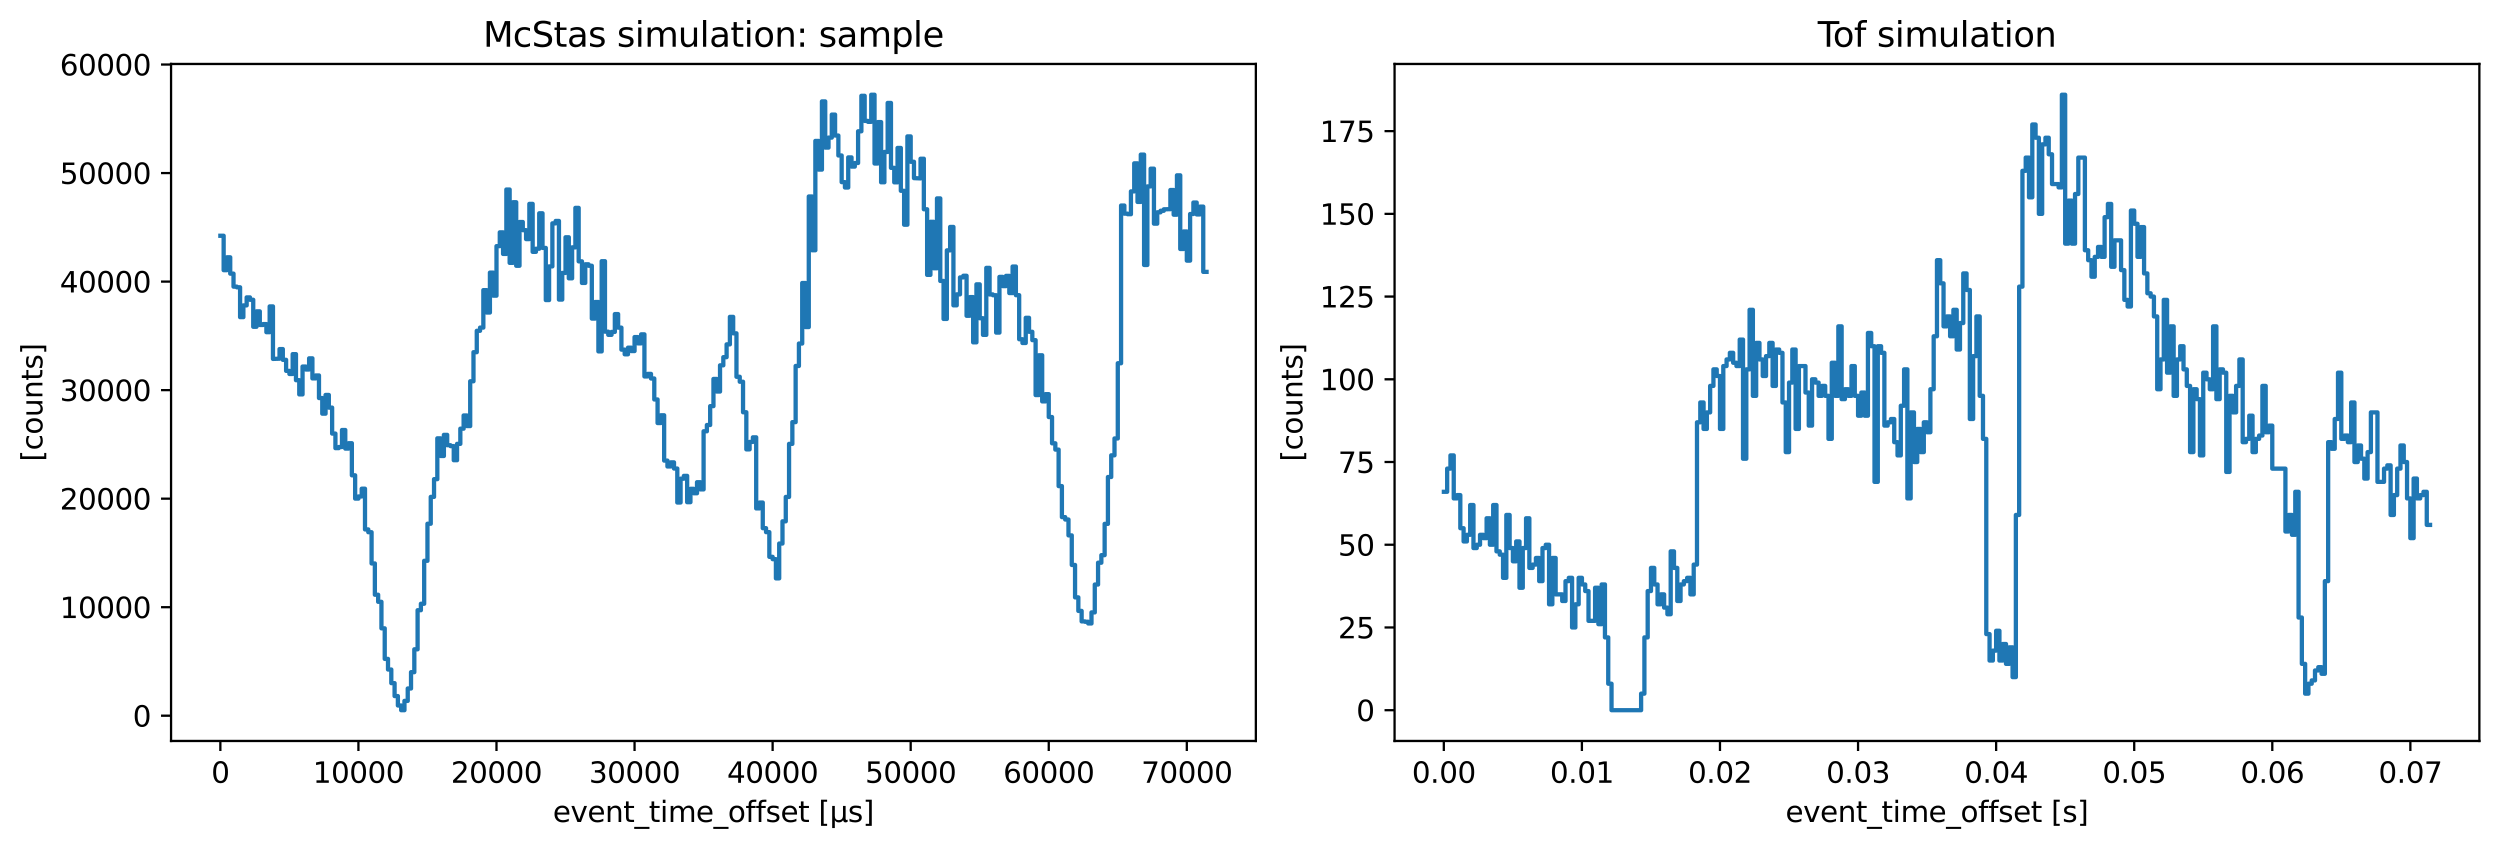 <?xml version="1.0" encoding="utf-8" standalone="no"?>
<!DOCTYPE svg PUBLIC "-//W3C//DTD SVG 1.1//EN"
  "http://www.w3.org/Graphics/SVG/1.1/DTD/svg11.dtd">
<svg xmlns:xlink="http://www.w3.org/1999/xlink" width="872.4pt" height="296.4pt" viewBox="0 0 872.4 296.4" xmlns="http://www.w3.org/2000/svg" version="1.1">
 <defs>
  <style type="text/css">*{stroke-linejoin: round; stroke-linecap: butt}</style>
 </defs>
 <g id="figure_1">
  <g id="patch_1">
   <path d="M 0 296.4 
L 872.4 296.4 
L 872.4 0 
L 0 0 
z
" style="fill: #ffffff"/>
  </g>
  <g id="axes_1">
   <g id="patch_2">
    <path d="M 59.691 258.565 
L 438.242 258.565 
L 438.242 22.318 
L 59.691 22.318 
z
" style="fill: #ffffff"/>
   </g>
   <g id="matplotlib.axis_1">
    <g id="xtick_1">
     <g id="line2d_1">
      <defs>
       <path id="m66fef7f73d" d="M 0 0 
L 0 3.5 
" style="stroke: #000000; stroke-width: 0.8"/>
      </defs>
      <g>
       <use xlink:href="#m66fef7f73d" x="76.895" y="258.565" style="stroke: #000000; stroke-width: 0.8"/>
      </g>
     </g>
     <g id="text_1">
      <!-- 0 -->
      <g transform="translate(73.714 273.164) scale(0.1 -0.1)">
       <defs>
        <path id="DejaVuSans-30" d="M 2034 4250 
Q 1547 4250 1301 3770 
Q 1056 3291 1056 2328 
Q 1056 1369 1301 889 
Q 1547 409 2034 409 
Q 2525 409 2770 889 
Q 3016 1369 3016 2328 
Q 3016 3291 2770 3770 
Q 2525 4250 2034 4250 
z
M 2034 4750 
Q 2819 4750 3233 4129 
Q 3647 3509 3647 2328 
Q 3647 1150 3233 529 
Q 2819 -91 2034 -91 
Q 1250 -91 836 529 
Q 422 1150 422 2328 
Q 422 3509 836 4129 
Q 1250 4750 2034 4750 
z
" transform="scale(0.016)"/>
       </defs>
       <use xlink:href="#DejaVuSans-30"/>
      </g>
     </g>
    </g>
    <g id="xtick_2">
     <g id="line2d_2">
      <g>
       <use xlink:href="#m66fef7f73d" x="125.075" y="258.565" style="stroke: #000000; stroke-width: 0.8"/>
      </g>
     </g>
     <g id="text_2">
      <!-- 10000 -->
      <g transform="translate(109.169 273.164) scale(0.1 -0.1)">
       <defs>
        <path id="DejaVuSans-31" d="M 794 531 
L 1825 531 
L 1825 4091 
L 703 3866 
L 703 4441 
L 1819 4666 
L 2450 4666 
L 2450 531 
L 3481 531 
L 3481 0 
L 794 0 
L 794 531 
z
" transform="scale(0.016)"/>
       </defs>
       <use xlink:href="#DejaVuSans-31"/>
       <use xlink:href="#DejaVuSans-30" x="63.623"/>
       <use xlink:href="#DejaVuSans-30" x="127.246"/>
       <use xlink:href="#DejaVuSans-30" x="190.869"/>
       <use xlink:href="#DejaVuSans-30" x="254.492"/>
      </g>
     </g>
    </g>
    <g id="xtick_3">
     <g id="line2d_3">
      <g>
       <use xlink:href="#m66fef7f73d" x="173.254" y="258.565" style="stroke: #000000; stroke-width: 0.8"/>
      </g>
     </g>
     <g id="text_3">
      <!-- 20000 -->
      <g transform="translate(157.348 273.164) scale(0.1 -0.1)">
       <defs>
        <path id="DejaVuSans-32" d="M 1228 531 
L 3431 531 
L 3431 0 
L 469 0 
L 469 531 
Q 828 903 1448 1529 
Q 2069 2156 2228 2338 
Q 2531 2678 2651 2914 
Q 2772 3150 2772 3378 
Q 2772 3750 2511 3984 
Q 2250 4219 1831 4219 
Q 1534 4219 1204 4116 
Q 875 4013 500 3803 
L 500 4441 
Q 881 4594 1212 4672 
Q 1544 4750 1819 4750 
Q 2544 4750 2975 4387 
Q 3406 4025 3406 3419 
Q 3406 3131 3298 2873 
Q 3191 2616 2906 2266 
Q 2828 2175 2409 1742 
Q 1991 1309 1228 531 
z
" transform="scale(0.016)"/>
       </defs>
       <use xlink:href="#DejaVuSans-32"/>
       <use xlink:href="#DejaVuSans-30" x="63.623"/>
       <use xlink:href="#DejaVuSans-30" x="127.246"/>
       <use xlink:href="#DejaVuSans-30" x="190.869"/>
       <use xlink:href="#DejaVuSans-30" x="254.492"/>
      </g>
     </g>
    </g>
    <g id="xtick_4">
     <g id="line2d_4">
      <g>
       <use xlink:href="#m66fef7f73d" x="221.434" y="258.565" style="stroke: #000000; stroke-width: 0.8"/>
      </g>
     </g>
     <g id="text_4">
      <!-- 30000 -->
      <g transform="translate(205.528 273.164) scale(0.1 -0.1)">
       <defs>
        <path id="DejaVuSans-33" d="M 2597 2516 
Q 3050 2419 3304 2112 
Q 3559 1806 3559 1356 
Q 3559 666 3084 287 
Q 2609 -91 1734 -91 
Q 1441 -91 1130 -33 
Q 819 25 488 141 
L 488 750 
Q 750 597 1062 519 
Q 1375 441 1716 441 
Q 2309 441 2620 675 
Q 2931 909 2931 1356 
Q 2931 1769 2642 2001 
Q 2353 2234 1838 2234 
L 1294 2234 
L 1294 2753 
L 1863 2753 
Q 2328 2753 2575 2939 
Q 2822 3125 2822 3475 
Q 2822 3834 2567 4026 
Q 2313 4219 1838 4219 
Q 1578 4219 1281 4162 
Q 984 4106 628 3988 
L 628 4550 
Q 988 4650 1302 4700 
Q 1616 4750 1894 4750 
Q 2613 4750 3031 4423 
Q 3450 4097 3450 3541 
Q 3450 3153 3228 2886 
Q 3006 2619 2597 2516 
z
" transform="scale(0.016)"/>
       </defs>
       <use xlink:href="#DejaVuSans-33"/>
       <use xlink:href="#DejaVuSans-30" x="63.623"/>
       <use xlink:href="#DejaVuSans-30" x="127.246"/>
       <use xlink:href="#DejaVuSans-30" x="190.869"/>
       <use xlink:href="#DejaVuSans-30" x="254.492"/>
      </g>
     </g>
    </g>
    <g id="xtick_5">
     <g id="line2d_5">
      <g>
       <use xlink:href="#m66fef7f73d" x="269.614" y="258.565" style="stroke: #000000; stroke-width: 0.8"/>
      </g>
     </g>
     <g id="text_5">
      <!-- 40000 -->
      <g transform="translate(253.708 273.164) scale(0.1 -0.1)">
       <defs>
        <path id="DejaVuSans-34" d="M 2419 4116 
L 825 1625 
L 2419 1625 
L 2419 4116 
z
M 2253 4666 
L 3047 4666 
L 3047 1625 
L 3713 1625 
L 3713 1100 
L 3047 1100 
L 3047 0 
L 2419 0 
L 2419 1100 
L 313 1100 
L 313 1709 
L 2253 4666 
z
" transform="scale(0.016)"/>
       </defs>
       <use xlink:href="#DejaVuSans-34"/>
       <use xlink:href="#DejaVuSans-30" x="63.623"/>
       <use xlink:href="#DejaVuSans-30" x="127.246"/>
       <use xlink:href="#DejaVuSans-30" x="190.869"/>
       <use xlink:href="#DejaVuSans-30" x="254.492"/>
      </g>
     </g>
    </g>
    <g id="xtick_6">
     <g id="line2d_6">
      <g>
       <use xlink:href="#m66fef7f73d" x="317.793" y="258.565" style="stroke: #000000; stroke-width: 0.8"/>
      </g>
     </g>
     <g id="text_6">
      <!-- 50000 -->
      <g transform="translate(301.887 273.164) scale(0.1 -0.1)">
       <defs>
        <path id="DejaVuSans-35" d="M 691 4666 
L 3169 4666 
L 3169 4134 
L 1269 4134 
L 1269 2991 
Q 1406 3038 1543 3061 
Q 1681 3084 1819 3084 
Q 2600 3084 3056 2656 
Q 3513 2228 3513 1497 
Q 3513 744 3044 326 
Q 2575 -91 1722 -91 
Q 1428 -91 1123 -41 
Q 819 9 494 109 
L 494 744 
Q 775 591 1075 516 
Q 1375 441 1709 441 
Q 2250 441 2565 725 
Q 2881 1009 2881 1497 
Q 2881 1984 2565 2268 
Q 2250 2553 1709 2553 
Q 1456 2553 1204 2497 
Q 953 2441 691 2322 
L 691 4666 
z
" transform="scale(0.016)"/>
       </defs>
       <use xlink:href="#DejaVuSans-35"/>
       <use xlink:href="#DejaVuSans-30" x="63.623"/>
       <use xlink:href="#DejaVuSans-30" x="127.246"/>
       <use xlink:href="#DejaVuSans-30" x="190.869"/>
       <use xlink:href="#DejaVuSans-30" x="254.492"/>
      </g>
     </g>
    </g>
    <g id="xtick_7">
     <g id="line2d_7">
      <g>
       <use xlink:href="#m66fef7f73d" x="365.973" y="258.565" style="stroke: #000000; stroke-width: 0.8"/>
      </g>
     </g>
     <g id="text_7">
      <!-- 60000 -->
      <g transform="translate(350.067 273.164) scale(0.1 -0.1)">
       <defs>
        <path id="DejaVuSans-36" d="M 2113 2584 
Q 1688 2584 1439 2293 
Q 1191 2003 1191 1497 
Q 1191 994 1439 701 
Q 1688 409 2113 409 
Q 2538 409 2786 701 
Q 3034 994 3034 1497 
Q 3034 2003 2786 2293 
Q 2538 2584 2113 2584 
z
M 3366 4563 
L 3366 3988 
Q 3128 4100 2886 4159 
Q 2644 4219 2406 4219 
Q 1781 4219 1451 3797 
Q 1122 3375 1075 2522 
Q 1259 2794 1537 2939 
Q 1816 3084 2150 3084 
Q 2853 3084 3261 2657 
Q 3669 2231 3669 1497 
Q 3669 778 3244 343 
Q 2819 -91 2113 -91 
Q 1303 -91 875 529 
Q 447 1150 447 2328 
Q 447 3434 972 4092 
Q 1497 4750 2381 4750 
Q 2619 4750 2861 4703 
Q 3103 4656 3366 4563 
z
" transform="scale(0.016)"/>
       </defs>
       <use xlink:href="#DejaVuSans-36"/>
       <use xlink:href="#DejaVuSans-30" x="63.623"/>
       <use xlink:href="#DejaVuSans-30" x="127.246"/>
       <use xlink:href="#DejaVuSans-30" x="190.869"/>
       <use xlink:href="#DejaVuSans-30" x="254.492"/>
      </g>
     </g>
    </g>
    <g id="xtick_8">
     <g id="line2d_8">
      <g>
       <use xlink:href="#m66fef7f73d" x="414.153" y="258.565" style="stroke: #000000; stroke-width: 0.8"/>
      </g>
     </g>
     <g id="text_8">
      <!-- 70000 -->
      <g transform="translate(398.247 273.164) scale(0.1 -0.1)">
       <defs>
        <path id="DejaVuSans-37" d="M 525 4666 
L 3525 4666 
L 3525 4397 
L 1831 0 
L 1172 0 
L 2766 4134 
L 525 4134 
L 525 4666 
z
" transform="scale(0.016)"/>
       </defs>
       <use xlink:href="#DejaVuSans-37"/>
       <use xlink:href="#DejaVuSans-30" x="63.623"/>
       <use xlink:href="#DejaVuSans-30" x="127.246"/>
       <use xlink:href="#DejaVuSans-30" x="190.869"/>
       <use xlink:href="#DejaVuSans-30" x="254.492"/>
      </g>
     </g>
    </g>
    <g id="text_9">
     <!-- event_time_offset [µs] -->
     <g transform="translate(192.931 286.842) scale(0.1 -0.1)">
      <defs>
       <path id="DejaVuSans-65" d="M 3597 1894 
L 3597 1613 
L 953 1613 
Q 991 1019 1311 708 
Q 1631 397 2203 397 
Q 2534 397 2845 478 
Q 3156 559 3463 722 
L 3463 178 
Q 3153 47 2828 -22 
Q 2503 -91 2169 -91 
Q 1331 -91 842 396 
Q 353 884 353 1716 
Q 353 2575 817 3079 
Q 1281 3584 2069 3584 
Q 2775 3584 3186 3129 
Q 3597 2675 3597 1894 
z
M 3022 2063 
Q 3016 2534 2758 2815 
Q 2500 3097 2075 3097 
Q 1594 3097 1305 2825 
Q 1016 2553 972 2059 
L 3022 2063 
z
" transform="scale(0.016)"/>
       <path id="DejaVuSans-76" d="M 191 3500 
L 800 3500 
L 1894 563 
L 2988 3500 
L 3597 3500 
L 2284 0 
L 1503 0 
L 191 3500 
z
" transform="scale(0.016)"/>
       <path id="DejaVuSans-6e" d="M 3513 2113 
L 3513 0 
L 2938 0 
L 2938 2094 
Q 2938 2591 2744 2837 
Q 2550 3084 2163 3084 
Q 1697 3084 1428 2787 
Q 1159 2491 1159 1978 
L 1159 0 
L 581 0 
L 581 3500 
L 1159 3500 
L 1159 2956 
Q 1366 3272 1645 3428 
Q 1925 3584 2291 3584 
Q 2894 3584 3203 3211 
Q 3513 2838 3513 2113 
z
" transform="scale(0.016)"/>
       <path id="DejaVuSans-74" d="M 1172 4494 
L 1172 3500 
L 2356 3500 
L 2356 3053 
L 1172 3053 
L 1172 1153 
Q 1172 725 1289 603 
Q 1406 481 1766 481 
L 2356 481 
L 2356 0 
L 1766 0 
Q 1100 0 847 248 
Q 594 497 594 1153 
L 594 3053 
L 172 3053 
L 172 3500 
L 594 3500 
L 594 4494 
L 1172 4494 
z
" transform="scale(0.016)"/>
       <path id="DejaVuSans-5f" d="M 3263 -1063 
L 3263 -1509 
L -63 -1509 
L -63 -1063 
L 3263 -1063 
z
" transform="scale(0.016)"/>
       <path id="DejaVuSans-69" d="M 603 3500 
L 1178 3500 
L 1178 0 
L 603 0 
L 603 3500 
z
M 603 4863 
L 1178 4863 
L 1178 4134 
L 603 4134 
L 603 4863 
z
" transform="scale(0.016)"/>
       <path id="DejaVuSans-6d" d="M 3328 2828 
Q 3544 3216 3844 3400 
Q 4144 3584 4550 3584 
Q 5097 3584 5394 3201 
Q 5691 2819 5691 2113 
L 5691 0 
L 5113 0 
L 5113 2094 
Q 5113 2597 4934 2840 
Q 4756 3084 4391 3084 
Q 3944 3084 3684 2787 
Q 3425 2491 3425 1978 
L 3425 0 
L 2847 0 
L 2847 2094 
Q 2847 2600 2669 2842 
Q 2491 3084 2119 3084 
Q 1678 3084 1418 2786 
Q 1159 2488 1159 1978 
L 1159 0 
L 581 0 
L 581 3500 
L 1159 3500 
L 1159 2956 
Q 1356 3278 1631 3431 
Q 1906 3584 2284 3584 
Q 2666 3584 2933 3390 
Q 3200 3197 3328 2828 
z
" transform="scale(0.016)"/>
       <path id="DejaVuSans-6f" d="M 1959 3097 
Q 1497 3097 1228 2736 
Q 959 2375 959 1747 
Q 959 1119 1226 758 
Q 1494 397 1959 397 
Q 2419 397 2687 759 
Q 2956 1122 2956 1747 
Q 2956 2369 2687 2733 
Q 2419 3097 1959 3097 
z
M 1959 3584 
Q 2709 3584 3137 3096 
Q 3566 2609 3566 1747 
Q 3566 888 3137 398 
Q 2709 -91 1959 -91 
Q 1206 -91 779 398 
Q 353 888 353 1747 
Q 353 2609 779 3096 
Q 1206 3584 1959 3584 
z
" transform="scale(0.016)"/>
       <path id="DejaVuSans-66" d="M 2375 4863 
L 2375 4384 
L 1825 4384 
Q 1516 4384 1395 4259 
Q 1275 4134 1275 3809 
L 1275 3500 
L 2222 3500 
L 2222 3053 
L 1275 3053 
L 1275 0 
L 697 0 
L 697 3053 
L 147 3053 
L 147 3500 
L 697 3500 
L 697 3744 
Q 697 4328 969 4595 
Q 1241 4863 1831 4863 
L 2375 4863 
z
" transform="scale(0.016)"/>
       <path id="DejaVuSans-73" d="M 2834 3397 
L 2834 2853 
Q 2591 2978 2328 3040 
Q 2066 3103 1784 3103 
Q 1356 3103 1142 2972 
Q 928 2841 928 2578 
Q 928 2378 1081 2264 
Q 1234 2150 1697 2047 
L 1894 2003 
Q 2506 1872 2764 1633 
Q 3022 1394 3022 966 
Q 3022 478 2636 193 
Q 2250 -91 1575 -91 
Q 1294 -91 989 -36 
Q 684 19 347 128 
L 347 722 
Q 666 556 975 473 
Q 1284 391 1588 391 
Q 1994 391 2212 530 
Q 2431 669 2431 922 
Q 2431 1156 2273 1281 
Q 2116 1406 1581 1522 
L 1381 1569 
Q 847 1681 609 1914 
Q 372 2147 372 2553 
Q 372 3047 722 3315 
Q 1072 3584 1716 3584 
Q 2034 3584 2315 3537 
Q 2597 3491 2834 3397 
z
" transform="scale(0.016)"/>
       <path id="DejaVuSans-20" transform="scale(0.016)"/>
       <path id="DejaVuSans-5b" d="M 550 4863 
L 1875 4863 
L 1875 4416 
L 1125 4416 
L 1125 -397 
L 1875 -397 
L 1875 -844 
L 550 -844 
L 550 4863 
z
" transform="scale(0.016)"/>
       <path id="DejaVuSans-b5" d="M 544 -1331 
L 544 3500 
L 1119 3500 
L 1119 1325 
Q 1119 872 1334 640 
Q 1550 409 1972 409 
Q 2434 409 2667 671 
Q 2900 934 2900 1459 
L 2900 3500 
L 3475 3500 
L 3475 806 
Q 3475 619 3529 530 
Q 3584 441 3700 441 
Q 3728 441 3778 458 
Q 3828 475 3916 513 
L 3916 50 
Q 3788 -22 3673 -56 
Q 3559 -91 3450 -91 
Q 3234 -91 3106 31 
Q 2978 153 2931 403 
Q 2775 156 2548 32 
Q 2322 -91 2016 -91 
Q 1697 -91 1473 31 
Q 1250 153 1119 397 
L 1119 -1331 
L 544 -1331 
z
" transform="scale(0.016)"/>
       <path id="DejaVuSans-5d" d="M 1947 4863 
L 1947 -844 
L 622 -844 
L 622 -397 
L 1369 -397 
L 1369 4416 
L 622 4416 
L 622 4863 
L 1947 4863 
z
" transform="scale(0.016)"/>
      </defs>
      <use xlink:href="#DejaVuSans-65"/>
      <use xlink:href="#DejaVuSans-76" x="61.523"/>
      <use xlink:href="#DejaVuSans-65" x="120.703"/>
      <use xlink:href="#DejaVuSans-6e" x="182.227"/>
      <use xlink:href="#DejaVuSans-74" x="245.605"/>
      <use xlink:href="#DejaVuSans-5f" x="284.814"/>
      <use xlink:href="#DejaVuSans-74" x="334.814"/>
      <use xlink:href="#DejaVuSans-69" x="374.023"/>
      <use xlink:href="#DejaVuSans-6d" x="401.807"/>
      <use xlink:href="#DejaVuSans-65" x="499.219"/>
      <use xlink:href="#DejaVuSans-5f" x="560.742"/>
      <use xlink:href="#DejaVuSans-6f" x="610.742"/>
      <use xlink:href="#DejaVuSans-66" x="671.924"/>
      <use xlink:href="#DejaVuSans-66" x="707.129"/>
      <use xlink:href="#DejaVuSans-73" x="742.334"/>
      <use xlink:href="#DejaVuSans-65" x="794.434"/>
      <use xlink:href="#DejaVuSans-74" x="855.957"/>
      <use xlink:href="#DejaVuSans-20" x="895.166"/>
      <use xlink:href="#DejaVuSans-5b" x="926.953"/>
      <use xlink:href="#DejaVuSans-b5" x="965.967"/>
      <use xlink:href="#DejaVuSans-73" x="1029.59"/>
      <use xlink:href="#DejaVuSans-5d" x="1081.689"/>
     </g>
    </g>
   </g>
   <g id="matplotlib.axis_2">
    <g id="ytick_1">
     <g id="line2d_9">
      <defs>
       <path id="m07c03c67f6" d="M 0 0 
L -3.5 0 
" style="stroke: #000000; stroke-width: 0.8"/>
      </defs>
      <g>
       <use xlink:href="#m07c03c67f6" x="59.691" y="249.754" style="stroke: #000000; stroke-width: 0.8"/>
      </g>
     </g>
     <g id="text_10">
      <!-- 0 -->
      <g transform="translate(46.328 253.554) scale(0.1 -0.1)">
       <use xlink:href="#DejaVuSans-30"/>
      </g>
     </g>
    </g>
    <g id="ytick_2">
     <g id="line2d_10">
      <g>
       <use xlink:href="#m07c03c67f6" x="59.691" y="211.881" style="stroke: #000000; stroke-width: 0.8"/>
      </g>
     </g>
     <g id="text_11">
      <!-- 10000 -->
      <g transform="translate(20.878 215.68) scale(0.1 -0.1)">
       <use xlink:href="#DejaVuSans-31"/>
       <use xlink:href="#DejaVuSans-30" x="63.623"/>
       <use xlink:href="#DejaVuSans-30" x="127.246"/>
       <use xlink:href="#DejaVuSans-30" x="190.869"/>
       <use xlink:href="#DejaVuSans-30" x="254.492"/>
      </g>
     </g>
    </g>
    <g id="ytick_3">
     <g id="line2d_11">
      <g>
       <use xlink:href="#m07c03c67f6" x="59.691" y="174.007" style="stroke: #000000; stroke-width: 0.8"/>
      </g>
     </g>
     <g id="text_12">
      <!-- 20000 -->
      <g transform="translate(20.878 177.806) scale(0.1 -0.1)">
       <use xlink:href="#DejaVuSans-32"/>
       <use xlink:href="#DejaVuSans-30" x="63.623"/>
       <use xlink:href="#DejaVuSans-30" x="127.246"/>
       <use xlink:href="#DejaVuSans-30" x="190.869"/>
       <use xlink:href="#DejaVuSans-30" x="254.492"/>
      </g>
     </g>
    </g>
    <g id="ytick_4">
     <g id="line2d_12">
      <g>
       <use xlink:href="#m07c03c67f6" x="59.691" y="136.134" style="stroke: #000000; stroke-width: 0.8"/>
      </g>
     </g>
     <g id="text_13">
      <!-- 30000 -->
      <g transform="translate(20.878 139.933) scale(0.1 -0.1)">
       <use xlink:href="#DejaVuSans-33"/>
       <use xlink:href="#DejaVuSans-30" x="63.623"/>
       <use xlink:href="#DejaVuSans-30" x="127.246"/>
       <use xlink:href="#DejaVuSans-30" x="190.869"/>
       <use xlink:href="#DejaVuSans-30" x="254.492"/>
      </g>
     </g>
    </g>
    <g id="ytick_5">
     <g id="line2d_13">
      <g>
       <use xlink:href="#m07c03c67f6" x="59.691" y="98.26" style="stroke: #000000; stroke-width: 0.8"/>
      </g>
     </g>
     <g id="text_14">
      <!-- 40000 -->
      <g transform="translate(20.878 102.059) scale(0.1 -0.1)">
       <use xlink:href="#DejaVuSans-34"/>
       <use xlink:href="#DejaVuSans-30" x="63.623"/>
       <use xlink:href="#DejaVuSans-30" x="127.246"/>
       <use xlink:href="#DejaVuSans-30" x="190.869"/>
       <use xlink:href="#DejaVuSans-30" x="254.492"/>
      </g>
     </g>
    </g>
    <g id="ytick_6">
     <g id="line2d_14">
      <g>
       <use xlink:href="#m07c03c67f6" x="59.691" y="60.386" style="stroke: #000000; stroke-width: 0.8"/>
      </g>
     </g>
     <g id="text_15">
      <!-- 50000 -->
      <g transform="translate(20.878 64.185) scale(0.1 -0.1)">
       <use xlink:href="#DejaVuSans-35"/>
       <use xlink:href="#DejaVuSans-30" x="63.623"/>
       <use xlink:href="#DejaVuSans-30" x="127.246"/>
       <use xlink:href="#DejaVuSans-30" x="190.869"/>
       <use xlink:href="#DejaVuSans-30" x="254.492"/>
      </g>
     </g>
    </g>
    <g id="ytick_7">
     <g id="line2d_15">
      <g>
       <use xlink:href="#m07c03c67f6" x="59.691" y="22.513" style="stroke: #000000; stroke-width: 0.8"/>
      </g>
     </g>
     <g id="text_16">
      <!-- 60000 -->
      <g transform="translate(20.878 26.312) scale(0.1 -0.1)">
       <use xlink:href="#DejaVuSans-36"/>
       <use xlink:href="#DejaVuSans-30" x="63.623"/>
       <use xlink:href="#DejaVuSans-30" x="127.246"/>
       <use xlink:href="#DejaVuSans-30" x="190.869"/>
       <use xlink:href="#DejaVuSans-30" x="254.492"/>
      </g>
     </g>
    </g>
    <g id="text_17">
     <!-- [counts] -->
     <g transform="translate(14.798 161.054) rotate(-90) scale(0.1 -0.1)">
      <defs>
       <path id="DejaVuSans-63" d="M 3122 3366 
L 3122 2828 
Q 2878 2963 2633 3030 
Q 2388 3097 2138 3097 
Q 1578 3097 1268 2742 
Q 959 2388 959 1747 
Q 959 1106 1268 751 
Q 1578 397 2138 397 
Q 2388 397 2633 464 
Q 2878 531 3122 666 
L 3122 134 
Q 2881 22 2623 -34 
Q 2366 -91 2075 -91 
Q 1284 -91 818 406 
Q 353 903 353 1747 
Q 353 2603 823 3093 
Q 1294 3584 2113 3584 
Q 2378 3584 2631 3529 
Q 2884 3475 3122 3366 
z
" transform="scale(0.016)"/>
       <path id="DejaVuSans-75" d="M 544 1381 
L 544 3500 
L 1119 3500 
L 1119 1403 
Q 1119 906 1312 657 
Q 1506 409 1894 409 
Q 2359 409 2629 706 
Q 2900 1003 2900 1516 
L 2900 3500 
L 3475 3500 
L 3475 0 
L 2900 0 
L 2900 538 
Q 2691 219 2414 64 
Q 2138 -91 1772 -91 
Q 1169 -91 856 284 
Q 544 659 544 1381 
z
M 1991 3584 
L 1991 3584 
z
" transform="scale(0.016)"/>
      </defs>
      <use xlink:href="#DejaVuSans-5b"/>
      <use xlink:href="#DejaVuSans-63" x="39.014"/>
      <use xlink:href="#DejaVuSans-6f" x="93.994"/>
      <use xlink:href="#DejaVuSans-75" x="155.176"/>
      <use xlink:href="#DejaVuSans-6e" x="218.555"/>
      <use xlink:href="#DejaVuSans-74" x="281.934"/>
      <use xlink:href="#DejaVuSans-73" x="321.143"/>
      <use xlink:href="#DejaVuSans-5d" x="373.242"/>
     </g>
    </g>
   </g>
   <g id="patch_3">
    <path d="M 59.691 258.565 
L 59.691 22.318 
" style="fill: none; stroke: #000000; stroke-width: 0.8; stroke-linejoin: miter; stroke-linecap: square"/>
   </g>
   <g id="patch_4">
    <path d="M 438.242 258.565 
L 438.242 22.318 
" style="fill: none; stroke: #000000; stroke-width: 0.8; stroke-linejoin: miter; stroke-linecap: square"/>
   </g>
   <g id="patch_5">
    <path d="M 59.691 258.565 
L 438.242 258.565 
" style="fill: none; stroke: #000000; stroke-width: 0.8; stroke-linejoin: miter; stroke-linecap: square"/>
   </g>
   <g id="patch_6">
    <path d="M 59.691 22.318 
L 438.242 22.318 
" style="fill: none; stroke: #000000; stroke-width: 0.8; stroke-linejoin: miter; stroke-linecap: square"/>
   </g>
   <g id="text_18">
    <!-- McStas simulation: sample -->
    <g transform="translate(168.601 16.318) scale(0.12 -0.12)">
     <defs>
      <path id="DejaVuSans-4d" d="M 628 4666 
L 1569 4666 
L 2759 1491 
L 3956 4666 
L 4897 4666 
L 4897 0 
L 4281 0 
L 4281 4097 
L 3078 897 
L 2444 897 
L 1241 4097 
L 1241 0 
L 628 0 
L 628 4666 
z
" transform="scale(0.016)"/>
      <path id="DejaVuSans-53" d="M 3425 4513 
L 3425 3897 
Q 3066 4069 2747 4153 
Q 2428 4238 2131 4238 
Q 1616 4238 1336 4038 
Q 1056 3838 1056 3469 
Q 1056 3159 1242 3001 
Q 1428 2844 1947 2747 
L 2328 2669 
Q 3034 2534 3370 2195 
Q 3706 1856 3706 1288 
Q 3706 609 3251 259 
Q 2797 -91 1919 -91 
Q 1588 -91 1214 -16 
Q 841 59 441 206 
L 441 856 
Q 825 641 1194 531 
Q 1563 422 1919 422 
Q 2459 422 2753 634 
Q 3047 847 3047 1241 
Q 3047 1584 2836 1778 
Q 2625 1972 2144 2069 
L 1759 2144 
Q 1053 2284 737 2584 
Q 422 2884 422 3419 
Q 422 4038 858 4394 
Q 1294 4750 2059 4750 
Q 2388 4750 2728 4690 
Q 3069 4631 3425 4513 
z
" transform="scale(0.016)"/>
      <path id="DejaVuSans-61" d="M 2194 1759 
Q 1497 1759 1228 1600 
Q 959 1441 959 1056 
Q 959 750 1161 570 
Q 1363 391 1709 391 
Q 2188 391 2477 730 
Q 2766 1069 2766 1631 
L 2766 1759 
L 2194 1759 
z
M 3341 1997 
L 3341 0 
L 2766 0 
L 2766 531 
Q 2569 213 2275 61 
Q 1981 -91 1556 -91 
Q 1019 -91 701 211 
Q 384 513 384 1019 
Q 384 1609 779 1909 
Q 1175 2209 1959 2209 
L 2766 2209 
L 2766 2266 
Q 2766 2663 2505 2880 
Q 2244 3097 1772 3097 
Q 1472 3097 1187 3025 
Q 903 2953 641 2809 
L 641 3341 
Q 956 3463 1253 3523 
Q 1550 3584 1831 3584 
Q 2591 3584 2966 3190 
Q 3341 2797 3341 1997 
z
" transform="scale(0.016)"/>
      <path id="DejaVuSans-6c" d="M 603 4863 
L 1178 4863 
L 1178 0 
L 603 0 
L 603 4863 
z
" transform="scale(0.016)"/>
      <path id="DejaVuSans-3a" d="M 750 794 
L 1409 794 
L 1409 0 
L 750 0 
L 750 794 
z
M 750 3309 
L 1409 3309 
L 1409 2516 
L 750 2516 
L 750 3309 
z
" transform="scale(0.016)"/>
      <path id="DejaVuSans-70" d="M 1159 525 
L 1159 -1331 
L 581 -1331 
L 581 3500 
L 1159 3500 
L 1159 2969 
Q 1341 3281 1617 3432 
Q 1894 3584 2278 3584 
Q 2916 3584 3314 3078 
Q 3713 2572 3713 1747 
Q 3713 922 3314 415 
Q 2916 -91 2278 -91 
Q 1894 -91 1617 61 
Q 1341 213 1159 525 
z
M 3116 1747 
Q 3116 2381 2855 2742 
Q 2594 3103 2138 3103 
Q 1681 3103 1420 2742 
Q 1159 2381 1159 1747 
Q 1159 1113 1420 752 
Q 1681 391 2138 391 
Q 2594 391 2855 752 
Q 3116 1113 3116 1747 
z
" transform="scale(0.016)"/>
     </defs>
     <use xlink:href="#DejaVuSans-4d"/>
     <use xlink:href="#DejaVuSans-63" x="86.279"/>
     <use xlink:href="#DejaVuSans-53" x="141.26"/>
     <use xlink:href="#DejaVuSans-74" x="204.736"/>
     <use xlink:href="#DejaVuSans-61" x="243.945"/>
     <use xlink:href="#DejaVuSans-73" x="305.225"/>
     <use xlink:href="#DejaVuSans-20" x="357.324"/>
     <use xlink:href="#DejaVuSans-73" x="389.111"/>
     <use xlink:href="#DejaVuSans-69" x="441.211"/>
     <use xlink:href="#DejaVuSans-6d" x="468.994"/>
     <use xlink:href="#DejaVuSans-75" x="566.406"/>
     <use xlink:href="#DejaVuSans-6c" x="629.785"/>
     <use xlink:href="#DejaVuSans-61" x="657.568"/>
     <use xlink:href="#DejaVuSans-74" x="718.848"/>
     <use xlink:href="#DejaVuSans-69" x="758.057"/>
     <use xlink:href="#DejaVuSans-6f" x="785.84"/>
     <use xlink:href="#DejaVuSans-6e" x="847.021"/>
     <use xlink:href="#DejaVuSans-3a" x="910.4"/>
     <use xlink:href="#DejaVuSans-20" x="944.092"/>
     <use xlink:href="#DejaVuSans-73" x="975.879"/>
     <use xlink:href="#DejaVuSans-61" x="1027.979"/>
     <use xlink:href="#DejaVuSans-6d" x="1089.258"/>
     <use xlink:href="#DejaVuSans-70" x="1186.67"/>
     <use xlink:href="#DejaVuSans-6c" x="1250.146"/>
     <use xlink:href="#DejaVuSans-65" x="1277.93"/>
    </g>
   </g>
   <g id="line2d_16">
    <path d="M 76.898 82.27 
L 78.045 82.27 
L 78.045 94.272 
L 79.192 94.272 
L 79.192 89.791 
L 80.339 89.791 
L 80.339 95.488 
L 81.486 95.488 
L 81.486 100.021 
L 82.633 100.021 
L 82.633 100.256 
L 83.78 100.256 
L 83.78 110.671 
L 84.927 110.671 
L 84.927 106.566 
L 86.075 106.566 
L 86.075 103.778 
L 87.222 103.778 
L 87.222 104.607 
L 88.369 104.607 
L 88.369 114.027 
L 89.516 114.027 
L 89.516 108.656 
L 90.663 108.656 
L 90.663 113.402 
L 91.81 113.402 
L 91.81 113.091 
L 92.957 113.091 
L 92.957 115.92 
L 94.104 115.92 
L 94.104 106.929 
L 95.252 106.929 
L 95.252 125.245 
L 97.546 125.173 
L 97.546 121.817 
L 98.693 121.817 
L 98.693 125.567 
L 99.84 125.567 
L 99.84 129.415 
L 100.987 129.415 
L 100.987 130.498 
L 102.134 130.498 
L 102.134 123.578 
L 103.281 123.578 
L 103.281 132.668 
L 104.429 132.668 
L 104.429 137.633 
L 105.576 137.633 
L 105.576 127.915 
L 106.723 127.915 
L 106.723 128.941 
L 107.87 128.941 
L 107.87 125.044 
L 109.017 125.044 
L 109.017 132.051 
L 110.164 132.051 
L 110.164 131.017 
L 111.311 131.017 
L 111.311 138.898 
L 112.458 138.898 
L 112.458 144.352 
L 113.606 144.352 
L 113.606 137.83 
L 114.753 137.83 
L 114.753 142.243 
L 115.9 142.243 
L 115.9 151.302 
L 117.047 151.302 
L 117.047 156.385 
L 118.194 156.385 
L 118.194 155.998 
L 119.341 155.998 
L 119.341 150.056 
L 120.488 150.056 
L 120.488 156.544 
L 121.635 156.544 
L 121.635 154.665 
L 122.783 154.665 
L 122.783 165.864 
L 123.93 165.864 
L 123.93 173.988 
L 125.077 173.988 
L 125.077 173.242 
L 126.224 173.242 
L 126.224 170.542 
L 127.371 170.542 
L 127.371 184.748 
L 128.518 184.748 
L 128.518 185.721 
L 129.665 185.721 
L 129.665 196.621 
L 130.812 196.621 
L 130.812 207.544 
L 131.96 207.544 
L 131.96 210.01 
L 133.107 210.01 
L 133.107 219.262 
L 134.254 219.262 
L 134.254 229.928 
L 135.401 229.928 
L 135.401 233.635 
L 136.548 233.635 
L 136.548 238.389 
L 137.695 238.389 
L 137.695 242.903 
L 138.842 242.903 
L 138.842 246.187 
L 139.989 246.187 
L 139.989 247.827 
L 141.137 247.827 
L 141.137 244.581 
L 142.284 244.581 
L 142.284 240.259 
L 143.431 240.259 
L 143.431 234.563 
L 144.578 234.563 
L 144.578 226.583 
L 145.725 226.583 
L 145.725 212.941 
L 146.872 212.941 
L 146.872 210.692 
L 148.019 210.692 
L 148.019 195.701 
L 149.166 195.701 
L 149.166 182.767 
L 150.314 182.767 
L 150.314 173.397 
L 151.461 173.397 
L 151.461 167.209 
L 152.608 167.209 
L 152.608 152.961 
L 153.755 152.961 
L 153.755 159.119 
L 154.902 159.119 
L 154.902 151.749 
L 156.049 151.749 
L 156.049 155.362 
L 157.196 155.362 
L 157.196 155.676 
L 158.343 155.676 
L 158.343 160.592 
L 159.491 160.592 
L 159.491 154.889 
L 160.638 154.889 
L 160.638 149.594 
L 161.785 149.594 
L 161.785 144.988 
L 162.932 144.988 
L 162.932 148.685 
L 164.079 148.685 
L 164.079 133.051 
L 165.226 133.051 
L 165.226 122.9 
L 166.373 122.9 
L 166.373 115.439 
L 167.52 115.439 
L 167.52 114.322 
L 168.668 114.322 
L 168.668 101.244 
L 169.815 101.244 
L 169.815 109.058 
L 170.962 109.058 
L 170.962 95.135 
L 172.109 95.135 
L 172.109 103.176 
L 173.256 103.176 
L 173.256 85.894 
L 174.403 85.894 
L 174.403 81.08 
L 175.55 81.08 
L 175.55 88.613 
L 176.697 88.613 
L 176.697 66.139 
L 177.845 66.139 
L 177.845 91.727 
L 178.992 91.727 
L 178.992 70.574 
L 180.139 70.574 
L 180.139 92.738 
L 181.286 92.738 
L 181.286 77.463 
L 182.433 77.463 
L 182.433 80.319 
L 183.58 80.319 
L 183.58 83.436 
L 184.727 83.436 
L 184.727 71.15 
L 185.875 71.15 
L 185.875 87.879 
L 187.022 87.879 
L 187.022 86.799 
L 188.169 86.799 
L 188.169 74.434 
L 189.316 74.434 
L 189.316 86.519 
L 190.463 86.519 
L 190.463 104.714 
L 191.61 104.714 
L 191.61 92.958 
L 192.757 92.958 
L 192.757 77.941 
L 193.904 77.941 
L 193.904 77.104 
L 195.052 77.104 
L 195.052 104.539 
L 196.199 104.539 
L 196.199 95.238 
L 197.346 95.238 
L 197.346 82.8 
L 198.493 82.8 
L 198.493 97.12 
L 199.64 97.12 
L 199.64 86.322 
L 200.787 86.322 
L 200.787 72.544 
L 201.934 72.544 
L 201.934 91.204 
L 203.081 91.204 
L 203.081 98.73 
L 204.229 98.73 
L 204.229 92.23 
L 205.376 92.23 
L 205.376 92.738 
L 206.523 92.738 
L 206.523 111.171 
L 207.67 111.171 
L 207.67 105.388 
L 208.817 105.388 
L 208.817 122.62 
L 209.964 122.62 
L 209.964 91.143 
L 211.111 91.143 
L 211.111 115.742 
L 212.258 115.742 
L 212.258 116.848 
L 213.406 116.848 
L 213.406 115.826 
L 214.553 115.826 
L 214.553 109.607 
L 215.7 109.607 
L 215.7 114.333 
L 216.847 114.333 
L 216.847 122.007 
L 217.994 122.007 
L 217.994 123.631 
L 219.141 123.631 
L 219.141 121.325 
L 220.288 121.325 
L 220.288 122.503 
L 221.435 122.503 
L 221.435 117.628 
L 222.583 117.628 
L 222.583 119.821 
L 223.73 119.821 
L 223.73 116.682 
L 224.877 116.682 
L 224.877 131.361 
L 226.024 131.361 
L 226.024 130.475 
L 227.171 130.475 
L 227.171 132.077 
L 228.318 132.077 
L 228.318 139.394 
L 229.465 139.394 
L 229.465 147.621 
L 230.612 147.621 
L 230.612 144.916 
L 231.76 144.916 
L 231.76 160.729 
L 232.907 160.729 
L 232.907 162.785 
L 234.054 162.785 
L 234.054 161.35 
L 235.201 161.35 
L 235.201 163.497 
L 236.348 163.497 
L 236.348 175.352 
L 237.495 175.352 
L 237.495 167.046 
L 238.642 167.046 
L 238.642 166.061 
L 239.789 166.061 
L 239.789 175.238 
L 240.937 175.238 
L 240.937 170.587 
L 242.084 170.587 
L 242.084 172.125 
L 243.231 172.125 
L 243.231 168.269 
L 244.378 168.269 
L 244.378 170.78 
L 245.525 170.78 
L 245.525 150.499 
L 246.672 150.499 
L 246.672 148.314 
L 247.819 148.314 
L 247.819 141.727 
L 248.966 141.727 
L 248.966 132.24 
L 250.114 132.24 
L 250.114 136.633 
L 251.261 136.633 
L 251.261 127.487 
L 252.408 127.487 
L 252.408 124.639 
L 253.555 124.639 
L 253.555 120.17 
L 254.702 120.17 
L 254.702 110.576 
L 255.849 110.576 
L 255.849 116.314 
L 256.996 116.314 
L 256.996 131.479 
L 258.143 131.479 
L 258.143 133.21 
L 259.291 133.21 
L 259.291 143.856 
L 260.438 143.856 
L 260.438 156.809 
L 261.585 156.809 
L 261.585 154.214 
L 262.732 154.214 
L 262.732 152.609 
L 263.879 152.609 
L 263.879 177.416 
L 265.026 177.416 
L 265.026 175.371 
L 266.173 175.371 
L 266.173 184.309 
L 267.32 184.309 
L 267.32 185.695 
L 268.468 185.695 
L 268.468 194.315 
L 269.615 194.315 
L 269.615 195.125 
L 270.762 195.125 
L 270.762 201.825 
L 271.909 201.825 
L 271.909 189.668 
L 273.056 189.668 
L 273.056 181.919 
L 274.203 181.919 
L 274.203 173.413 
L 275.35 173.413 
L 275.35 154.892 
L 276.497 154.892 
L 276.497 147.306 
L 277.645 147.306 
L 277.645 127.71 
L 278.792 127.71 
L 278.792 119.874 
L 279.939 119.874 
L 279.939 98.752 
L 281.086 98.752 
L 281.086 114.133 
L 282.233 114.133 
L 282.233 68.567 
L 283.38 68.567 
L 283.38 87.33 
L 284.527 87.33 
L 284.527 49.176 
L 285.674 49.176 
L 285.674 59.189 
L 286.822 59.189 
L 286.822 35.39 
L 287.969 35.39 
L 287.969 51.509 
L 289.116 51.509 
L 289.116 48.02 
L 290.263 48.02 
L 290.263 39.991 
L 291.41 39.991 
L 291.41 47.301 
L 292.557 47.301 
L 292.557 54.258 
L 293.704 54.258 
L 293.704 63.556 
L 294.851 63.556 
L 294.851 65.427 
L 295.999 65.427 
L 295.999 54.925 
L 297.146 54.925 
L 297.146 58.133 
L 298.293 58.133 
L 298.293 56.883 
L 299.44 56.883 
L 299.44 45.816 
L 300.587 45.816 
L 300.587 33.439 
L 301.734 33.439 
L 301.734 42.192 
L 302.881 42.192 
L 302.881 42.514 
L 304.028 42.514 
L 304.028 33.057 
L 305.176 33.057 
L 305.176 57.053 
L 306.323 57.053 
L 306.323 42.605 
L 307.47 42.605 
L 307.47 63.609 
L 308.617 63.609 
L 308.617 53.031 
L 309.764 53.031 
L 309.764 35.924 
L 310.911 35.924 
L 310.911 58.572 
L 312.058 58.572 
L 312.058 63.628 
L 313.206 63.628 
L 313.206 51.626 
L 314.353 51.626 
L 314.353 66.579 
L 315.5 66.579 
L 315.5 78.41 
L 316.647 78.41 
L 316.647 47.6 
L 317.794 47.6 
L 317.794 56.451 
L 318.941 56.451 
L 318.941 62.159 
L 321.235 62.253 
L 321.235 55.387 
L 322.383 55.387 
L 322.383 73.021 
L 323.53 73.021 
L 323.53 95.919 
L 324.677 95.919 
L 324.677 77.407 
L 325.824 77.407 
L 325.824 93.613 
L 326.971 93.613 
L 326.971 69.237 
L 328.118 69.237 
L 328.118 98.04 
L 329.265 98.04 
L 329.265 111.3 
L 330.412 111.3 
L 330.412 87.371 
L 331.56 87.371 
L 331.56 79.194 
L 332.707 79.194 
L 332.707 106.55 
L 333.854 106.55 
L 333.854 102.718 
L 335.001 102.718 
L 335.001 96.806 
L 336.148 96.806 
L 336.148 96.237 
L 337.295 96.237 
L 337.295 110.19 
L 338.442 110.19 
L 338.442 103.68 
L 339.589 103.68 
L 339.589 119.462 
L 340.737 119.462 
L 340.737 99.222 
L 341.884 99.222 
L 341.884 111.05 
L 343.031 111.05 
L 343.031 116.856 
L 344.178 116.856 
L 344.178 93.484 
L 345.325 93.484 
L 345.325 102.744 
L 346.472 102.744 
L 346.472 103.021 
L 347.619 103.021 
L 347.619 116.064 
L 348.766 116.064 
L 348.766 96.631 
L 349.914 96.631 
L 349.914 99.839 
L 351.061 99.839 
L 351.061 96.268 
L 352.208 96.268 
L 352.208 102.271 
L 353.355 102.271 
L 353.355 93.011 
L 354.502 93.011 
L 354.502 103.002 
L 355.649 103.002 
L 355.649 118.378 
L 356.796 118.378 
L 356.796 119.693 
L 357.943 119.693 
L 357.943 110.906 
L 359.091 110.906 
L 359.091 115.78 
L 360.238 115.78 
L 360.238 118.696 
L 361.385 118.696 
L 361.385 137.864 
L 362.532 137.864 
L 362.532 123.972 
L 363.679 123.972 
L 363.679 140.072 
L 364.826 140.072 
L 364.826 137.542 
L 365.973 137.542 
L 365.973 145.53 
L 367.12 145.53 
L 367.12 154.695 
L 368.268 154.695 
L 368.268 156.888 
L 369.415 156.888 
L 369.415 169.629 
L 370.562 169.629 
L 370.562 180.453 
L 371.709 180.453 
L 371.709 181.286 
L 372.856 181.286 
L 372.856 186.827 
L 374.003 186.827 
L 374.003 197.148 
L 375.15 197.148 
L 375.15 208.457 
L 376.297 208.457 
L 376.297 213.184 
L 377.445 213.184 
L 377.445 216.846 
L 378.592 216.846 
L 378.592 216.971 
L 379.739 216.971 
L 379.739 217.562 
L 380.886 217.562 
L 380.886 213.706 
L 382.033 213.706 
L 382.033 203.984 
L 383.18 203.984 
L 383.18 196.364 
L 384.327 196.364 
L 384.327 193.728 
L 385.474 193.728 
L 385.474 182.805 
L 386.622 182.805 
L 386.622 166.459 
L 387.769 166.459 
L 387.769 158.888 
L 388.916 158.888 
L 388.916 153.006 
L 390.063 153.006 
L 390.063 126.756 
L 391.21 126.756 
L 391.21 71.729 
L 392.357 71.729 
L 392.357 74.566 
L 393.504 74.566 
L 393.504 74.752 
L 394.651 74.752 
L 394.651 66.787 
L 395.799 66.787 
L 395.799 57 
L 396.946 57 
L 396.946 70.468 
L 398.093 70.468 
L 398.093 53.952 
L 399.24 53.952 
L 399.24 92.458 
L 400.387 92.458 
L 400.387 65.052 
L 401.534 65.052 
L 401.534 58.864 
L 402.681 58.864 
L 402.681 78.047 
L 403.828 78.047 
L 403.828 74.089 
L 404.976 74.089 
L 404.976 73.551 
L 406.123 73.551 
L 406.123 73.04 
L 408.417 72.991 
L 408.417 66.31 
L 409.564 66.31 
L 409.564 74.918 
L 410.711 74.918 
L 410.711 61.178 
L 411.858 61.178 
L 411.858 86.894 
L 413.005 86.894 
L 413.005 80.781 
L 414.153 80.781 
L 414.153 90.946 
L 415.3 90.946 
L 415.3 74.676 
L 416.447 74.676 
L 416.447 70.684 
L 417.594 70.684 
L 417.594 74.827 
L 418.741 74.827 
L 418.741 72.104 
L 419.888 72.104 
L 419.888 94.874 
L 421.035 94.874 
L 421.035 94.874 
" clip-path="url(#p9c273bbaae)" style="fill: none; stroke: #1f77b4; stroke-width: 1.5; stroke-linecap: square"/>
   </g>
  </g>
  <g id="axes_2">
   <g id="patch_7">
    <path d="M 486.648 258.565 
L 865.2 258.565 
L 865.2 22.318 
L 486.648 22.318 
z
" style="fill: #ffffff"/>
   </g>
   <g id="matplotlib.axis_3">
    <g id="xtick_9">
     <g id="line2d_17">
      <g>
       <use xlink:href="#m66fef7f73d" x="503.836" y="258.565" style="stroke: #000000; stroke-width: 0.8"/>
      </g>
     </g>
     <g id="text_19">
      <!-- 0.00 -->
      <g transform="translate(492.703 273.164) scale(0.1 -0.1)">
       <defs>
        <path id="DejaVuSans-2e" d="M 684 794 
L 1344 794 
L 1344 0 
L 684 0 
L 684 794 
z
" transform="scale(0.016)"/>
       </defs>
       <use xlink:href="#DejaVuSans-30"/>
       <use xlink:href="#DejaVuSans-2e" x="63.623"/>
       <use xlink:href="#DejaVuSans-30" x="95.41"/>
       <use xlink:href="#DejaVuSans-30" x="159.033"/>
      </g>
     </g>
    </g>
    <g id="xtick_10">
     <g id="line2d_18">
      <g>
       <use xlink:href="#m66fef7f73d" x="552.019" y="258.565" style="stroke: #000000; stroke-width: 0.8"/>
      </g>
     </g>
     <g id="text_20">
      <!-- 0.01 -->
      <g transform="translate(540.886 273.164) scale(0.1 -0.1)">
       <use xlink:href="#DejaVuSans-30"/>
       <use xlink:href="#DejaVuSans-2e" x="63.623"/>
       <use xlink:href="#DejaVuSans-30" x="95.41"/>
       <use xlink:href="#DejaVuSans-31" x="159.033"/>
      </g>
     </g>
    </g>
    <g id="xtick_11">
     <g id="line2d_19">
      <g>
       <use xlink:href="#m66fef7f73d" x="600.203" y="258.565" style="stroke: #000000; stroke-width: 0.8"/>
      </g>
     </g>
     <g id="text_21">
      <!-- 0.02 -->
      <g transform="translate(589.07 273.164) scale(0.1 -0.1)">
       <use xlink:href="#DejaVuSans-30"/>
       <use xlink:href="#DejaVuSans-2e" x="63.623"/>
       <use xlink:href="#DejaVuSans-30" x="95.41"/>
       <use xlink:href="#DejaVuSans-32" x="159.033"/>
      </g>
     </g>
    </g>
    <g id="xtick_12">
     <g id="line2d_20">
      <g>
       <use xlink:href="#m66fef7f73d" x="648.387" y="258.565" style="stroke: #000000; stroke-width: 0.8"/>
      </g>
     </g>
     <g id="text_22">
      <!-- 0.03 -->
      <g transform="translate(637.254 273.164) scale(0.1 -0.1)">
       <use xlink:href="#DejaVuSans-30"/>
       <use xlink:href="#DejaVuSans-2e" x="63.623"/>
       <use xlink:href="#DejaVuSans-30" x="95.41"/>
       <use xlink:href="#DejaVuSans-33" x="159.033"/>
      </g>
     </g>
    </g>
    <g id="xtick_13">
     <g id="line2d_21">
      <g>
       <use xlink:href="#m66fef7f73d" x="696.57" y="258.565" style="stroke: #000000; stroke-width: 0.8"/>
      </g>
     </g>
     <g id="text_23">
      <!-- 0.04 -->
      <g transform="translate(685.437 273.164) scale(0.1 -0.1)">
       <use xlink:href="#DejaVuSans-30"/>
       <use xlink:href="#DejaVuSans-2e" x="63.623"/>
       <use xlink:href="#DejaVuSans-30" x="95.41"/>
       <use xlink:href="#DejaVuSans-34" x="159.033"/>
      </g>
     </g>
    </g>
    <g id="xtick_14">
     <g id="line2d_22">
      <g>
       <use xlink:href="#m66fef7f73d" x="744.754" y="258.565" style="stroke: #000000; stroke-width: 0.8"/>
      </g>
     </g>
     <g id="text_24">
      <!-- 0.05 -->
      <g transform="translate(733.621 273.164) scale(0.1 -0.1)">
       <use xlink:href="#DejaVuSans-30"/>
       <use xlink:href="#DejaVuSans-2e" x="63.623"/>
       <use xlink:href="#DejaVuSans-30" x="95.41"/>
       <use xlink:href="#DejaVuSans-35" x="159.033"/>
      </g>
     </g>
    </g>
    <g id="xtick_15">
     <g id="line2d_23">
      <g>
       <use xlink:href="#m66fef7f73d" x="792.938" y="258.565" style="stroke: #000000; stroke-width: 0.8"/>
      </g>
     </g>
     <g id="text_25">
      <!-- 0.06 -->
      <g transform="translate(781.805 273.164) scale(0.1 -0.1)">
       <use xlink:href="#DejaVuSans-30"/>
       <use xlink:href="#DejaVuSans-2e" x="63.623"/>
       <use xlink:href="#DejaVuSans-30" x="95.41"/>
       <use xlink:href="#DejaVuSans-36" x="159.033"/>
      </g>
     </g>
    </g>
    <g id="xtick_16">
     <g id="line2d_24">
      <g>
       <use xlink:href="#m66fef7f73d" x="841.121" y="258.565" style="stroke: #000000; stroke-width: 0.8"/>
      </g>
     </g>
     <g id="text_26">
      <!-- 0.07 -->
      <g transform="translate(829.988 273.164) scale(0.1 -0.1)">
       <use xlink:href="#DejaVuSans-30"/>
       <use xlink:href="#DejaVuSans-2e" x="63.623"/>
       <use xlink:href="#DejaVuSans-30" x="95.41"/>
       <use xlink:href="#DejaVuSans-37" x="159.033"/>
      </g>
     </g>
    </g>
    <g id="text_27">
     <!-- event_time_offset [s] -->
     <g transform="translate(623.07 286.842) scale(0.1 -0.1)">
      <use xlink:href="#DejaVuSans-65"/>
      <use xlink:href="#DejaVuSans-76" x="61.523"/>
      <use xlink:href="#DejaVuSans-65" x="120.703"/>
      <use xlink:href="#DejaVuSans-6e" x="182.227"/>
      <use xlink:href="#DejaVuSans-74" x="245.605"/>
      <use xlink:href="#DejaVuSans-5f" x="284.814"/>
      <use xlink:href="#DejaVuSans-74" x="334.814"/>
      <use xlink:href="#DejaVuSans-69" x="374.023"/>
      <use xlink:href="#DejaVuSans-6d" x="401.807"/>
      <use xlink:href="#DejaVuSans-65" x="499.219"/>
      <use xlink:href="#DejaVuSans-5f" x="560.742"/>
      <use xlink:href="#DejaVuSans-6f" x="610.742"/>
      <use xlink:href="#DejaVuSans-66" x="671.924"/>
      <use xlink:href="#DejaVuSans-66" x="707.129"/>
      <use xlink:href="#DejaVuSans-73" x="742.334"/>
      <use xlink:href="#DejaVuSans-65" x="794.434"/>
      <use xlink:href="#DejaVuSans-74" x="855.957"/>
      <use xlink:href="#DejaVuSans-20" x="895.166"/>
      <use xlink:href="#DejaVuSans-5b" x="926.953"/>
      <use xlink:href="#DejaVuSans-73" x="965.967"/>
      <use xlink:href="#DejaVuSans-5d" x="1018.066"/>
     </g>
    </g>
   </g>
   <g id="matplotlib.axis_4">
    <g id="ytick_8">
     <g id="line2d_25">
      <g>
       <use xlink:href="#m07c03c67f6" x="486.648" y="247.827" style="stroke: #000000; stroke-width: 0.8"/>
      </g>
     </g>
     <g id="text_28">
      <!-- 0 -->
      <g transform="translate(473.285 251.626) scale(0.1 -0.1)">
       <use xlink:href="#DejaVuSans-30"/>
      </g>
     </g>
    </g>
    <g id="ytick_9">
     <g id="line2d_26">
      <g>
       <use xlink:href="#m07c03c67f6" x="486.648" y="218.96" style="stroke: #000000; stroke-width: 0.8"/>
      </g>
     </g>
     <g id="text_29">
      <!-- 25 -->
      <g transform="translate(466.923 222.759) scale(0.1 -0.1)">
       <use xlink:href="#DejaVuSans-32"/>
       <use xlink:href="#DejaVuSans-35" x="63.623"/>
      </g>
     </g>
    </g>
    <g id="ytick_10">
     <g id="line2d_27">
      <g>
       <use xlink:href="#m07c03c67f6" x="486.648" y="190.093" style="stroke: #000000; stroke-width: 0.8"/>
      </g>
     </g>
     <g id="text_30">
      <!-- 50 -->
      <g transform="translate(466.923 193.892) scale(0.1 -0.1)">
       <use xlink:href="#DejaVuSans-35"/>
       <use xlink:href="#DejaVuSans-30" x="63.623"/>
      </g>
     </g>
    </g>
    <g id="ytick_11">
     <g id="line2d_28">
      <g>
       <use xlink:href="#m07c03c67f6" x="486.648" y="161.226" style="stroke: #000000; stroke-width: 0.8"/>
      </g>
     </g>
     <g id="text_31">
      <!-- 75 -->
      <g transform="translate(466.923 165.025) scale(0.1 -0.1)">
       <use xlink:href="#DejaVuSans-37"/>
       <use xlink:href="#DejaVuSans-35" x="63.623"/>
      </g>
     </g>
    </g>
    <g id="ytick_12">
     <g id="line2d_29">
      <g>
       <use xlink:href="#m07c03c67f6" x="486.648" y="132.359" style="stroke: #000000; stroke-width: 0.8"/>
      </g>
     </g>
     <g id="text_32">
      <!-- 100 -->
      <g transform="translate(460.56 136.158) scale(0.1 -0.1)">
       <use xlink:href="#DejaVuSans-31"/>
       <use xlink:href="#DejaVuSans-30" x="63.623"/>
       <use xlink:href="#DejaVuSans-30" x="127.246"/>
      </g>
     </g>
    </g>
    <g id="ytick_13">
     <g id="line2d_30">
      <g>
       <use xlink:href="#m07c03c67f6" x="486.648" y="103.492" style="stroke: #000000; stroke-width: 0.8"/>
      </g>
     </g>
     <g id="text_33">
      <!-- 125 -->
      <g transform="translate(460.56 107.291) scale(0.1 -0.1)">
       <use xlink:href="#DejaVuSans-31"/>
       <use xlink:href="#DejaVuSans-32" x="63.623"/>
       <use xlink:href="#DejaVuSans-35" x="127.246"/>
      </g>
     </g>
    </g>
    <g id="ytick_14">
     <g id="line2d_31">
      <g>
       <use xlink:href="#m07c03c67f6" x="486.648" y="74.625" style="stroke: #000000; stroke-width: 0.8"/>
      </g>
     </g>
     <g id="text_34">
      <!-- 150 -->
      <g transform="translate(460.56 78.424) scale(0.1 -0.1)">
       <use xlink:href="#DejaVuSans-31"/>
       <use xlink:href="#DejaVuSans-35" x="63.623"/>
       <use xlink:href="#DejaVuSans-30" x="127.246"/>
      </g>
     </g>
    </g>
    <g id="ytick_15">
     <g id="line2d_32">
      <g>
       <use xlink:href="#m07c03c67f6" x="486.648" y="45.758" style="stroke: #000000; stroke-width: 0.8"/>
      </g>
     </g>
     <g id="text_35">
      <!-- 175 -->
      <g transform="translate(460.56 49.557) scale(0.1 -0.1)">
       <use xlink:href="#DejaVuSans-31"/>
       <use xlink:href="#DejaVuSans-37" x="63.623"/>
       <use xlink:href="#DejaVuSans-35" x="127.246"/>
      </g>
     </g>
    </g>
    <g id="text_36">
     <!-- [counts] -->
     <g transform="translate(454.481 161.054) rotate(-90) scale(0.1 -0.1)">
      <use xlink:href="#DejaVuSans-5b"/>
      <use xlink:href="#DejaVuSans-63" x="39.014"/>
      <use xlink:href="#DejaVuSans-6f" x="93.994"/>
      <use xlink:href="#DejaVuSans-75" x="155.176"/>
      <use xlink:href="#DejaVuSans-6e" x="218.555"/>
      <use xlink:href="#DejaVuSans-74" x="281.934"/>
      <use xlink:href="#DejaVuSans-73" x="321.143"/>
      <use xlink:href="#DejaVuSans-5d" x="373.242"/>
     </g>
    </g>
   </g>
   <g id="patch_8">
    <path d="M 486.648 258.565 
L 486.648 22.318 
" style="fill: none; stroke: #000000; stroke-width: 0.8; stroke-linejoin: miter; stroke-linecap: square"/>
   </g>
   <g id="patch_9">
    <path d="M 865.2 258.565 
L 865.2 22.318 
" style="fill: none; stroke: #000000; stroke-width: 0.8; stroke-linejoin: miter; stroke-linecap: square"/>
   </g>
   <g id="patch_10">
    <path d="M 486.648 258.565 
L 865.2 258.565 
" style="fill: none; stroke: #000000; stroke-width: 0.8; stroke-linejoin: miter; stroke-linecap: square"/>
   </g>
   <g id="patch_11">
    <path d="M 486.648 22.318 
L 865.2 22.318 
" style="fill: none; stroke: #000000; stroke-width: 0.8; stroke-linejoin: miter; stroke-linecap: square"/>
   </g>
   <g id="text_37">
    <!-- Tof simulation -->
    <g transform="translate(634.313 16.318) scale(0.12 -0.12)">
     <defs>
      <path id="DejaVuSans-54" d="M -19 4666 
L 3928 4666 
L 3928 4134 
L 2272 4134 
L 2272 0 
L 1638 0 
L 1638 4134 
L -19 4134 
L -19 4666 
z
" transform="scale(0.016)"/>
     </defs>
     <use xlink:href="#DejaVuSans-54"/>
     <use xlink:href="#DejaVuSans-6f" x="44.084"/>
     <use xlink:href="#DejaVuSans-66" x="105.266"/>
     <use xlink:href="#DejaVuSans-20" x="140.471"/>
     <use xlink:href="#DejaVuSans-73" x="172.258"/>
     <use xlink:href="#DejaVuSans-69" x="224.357"/>
     <use xlink:href="#DejaVuSans-6d" x="252.141"/>
     <use xlink:href="#DejaVuSans-75" x="349.553"/>
     <use xlink:href="#DejaVuSans-6c" x="412.932"/>
     <use xlink:href="#DejaVuSans-61" x="440.715"/>
     <use xlink:href="#DejaVuSans-74" x="501.994"/>
     <use xlink:href="#DejaVuSans-69" x="541.203"/>
     <use xlink:href="#DejaVuSans-6f" x="568.986"/>
     <use xlink:href="#DejaVuSans-6e" x="630.168"/>
    </g>
   </g>
   <g id="line2d_33">
    <path d="M 503.855 171.618 
L 505.002 171.618 
L 505.002 163.535 
L 506.149 163.535 
L 506.149 158.916 
L 507.296 158.916 
L 507.296 173.927 
L 508.443 173.927 
L 508.443 172.773 
L 509.59 172.773 
L 509.59 184.319 
L 510.738 184.319 
L 510.738 188.938 
L 511.885 188.938 
L 511.885 186.629 
L 513.032 186.629 
L 513.032 176.237 
L 514.179 176.237 
L 514.179 191.247 
L 515.326 191.247 
L 515.326 190.093 
L 516.473 190.093 
L 516.473 186.629 
L 517.62 186.629 
L 517.62 187.783 
L 518.767 187.783 
L 518.767 180.855 
L 519.915 180.855 
L 519.915 190.093 
L 521.062 190.093 
L 521.062 176.237 
L 522.209 176.237 
L 522.209 192.402 
L 523.356 192.402 
L 523.356 193.557 
L 524.503 193.557 
L 524.503 201.64 
L 525.65 201.64 
L 525.65 179.701 
L 526.797 179.701 
L 526.797 191.247 
L 527.944 191.247 
L 527.944 195.866 
L 529.092 195.866 
L 529.092 188.938 
L 530.239 188.938 
L 530.239 205.104 
L 531.386 205.104 
L 531.386 191.247 
L 532.533 191.247 
L 532.533 180.855 
L 533.68 180.855 
L 533.68 198.176 
L 534.827 198.176 
L 534.827 197.021 
L 535.974 197.021 
L 535.974 194.711 
L 537.121 194.711 
L 537.121 202.794 
L 538.269 202.794 
L 538.269 191.247 
L 539.416 191.247 
L 539.416 190.093 
L 540.563 190.093 
L 540.563 210.877 
L 541.71 210.877 
L 541.71 194.711 
L 542.857 194.711 
L 542.857 207.413 
L 545.151 207.413 
L 545.151 209.722 
L 546.298 209.722 
L 546.298 202.794 
L 547.446 202.794 
L 547.446 201.64 
L 548.593 201.64 
L 548.593 218.96 
L 549.74 218.96 
L 549.74 210.877 
L 550.887 210.877 
L 550.887 201.64 
L 552.034 201.64 
L 552.034 203.949 
L 553.181 203.949 
L 553.181 206.258 
L 554.328 206.258 
L 554.328 216.65 
L 556.623 216.65 
L 556.623 205.104 
L 557.77 205.104 
L 557.77 217.805 
L 558.917 217.805 
L 558.917 203.949 
L 560.064 203.949 
L 560.064 222.424 
L 561.211 222.424 
L 561.211 238.589 
L 562.358 238.589 
L 562.358 247.827 
L 572.682 247.827 
L 572.682 242.053 
L 573.829 242.053 
L 573.829 222.424 
L 574.977 222.424 
L 574.977 206.258 
L 576.124 206.258 
L 576.124 198.176 
L 577.271 198.176 
L 577.271 203.949 
L 578.418 203.949 
L 578.418 210.877 
L 579.565 210.877 
L 579.565 207.413 
L 580.712 207.413 
L 580.712 212.032 
L 581.859 212.032 
L 581.859 214.341 
L 583.006 214.341 
L 583.006 192.402 
L 584.154 192.402 
L 584.154 198.176 
L 585.301 198.176 
L 585.301 209.722 
L 586.448 209.722 
L 586.448 203.949 
L 587.595 203.949 
L 587.595 202.794 
L 588.742 202.794 
L 588.742 201.64 
L 589.889 201.64 
L 589.889 207.413 
L 591.036 207.413 
L 591.036 197.021 
L 592.183 197.021 
L 592.183 147.37 
L 593.331 147.37 
L 593.331 140.442 
L 594.478 140.442 
L 594.478 149.679 
L 595.625 149.679 
L 595.625 143.906 
L 596.772 143.906 
L 596.772 134.668 
L 597.919 134.668 
L 597.919 128.895 
L 599.066 128.895 
L 599.066 131.204 
L 600.213 131.204 
L 600.213 149.679 
L 601.361 149.679 
L 601.361 127.74 
L 602.508 127.74 
L 602.508 125.431 
L 603.655 125.431 
L 603.655 123.121 
L 604.802 123.121 
L 604.802 126.586 
L 605.949 126.586 
L 605.949 127.74 
L 607.096 127.74 
L 607.096 118.503 
L 608.243 118.503 
L 608.243 160.071 
L 609.39 160.071 
L 609.39 128.895 
L 610.538 128.895 
L 610.538 108.111 
L 611.685 108.111 
L 611.685 138.132 
L 612.832 138.132 
L 612.832 119.657 
L 613.979 119.657 
L 613.979 125.431 
L 615.126 125.431 
L 615.126 131.204 
L 616.273 131.204 
L 616.273 124.276 
L 617.42 124.276 
L 617.42 119.657 
L 618.567 119.657 
L 618.567 134.668 
L 619.715 134.668 
L 619.715 121.967 
L 620.862 121.967 
L 620.862 123.121 
L 622.009 123.121 
L 622.009 140.442 
L 623.156 140.442 
L 623.156 157.762 
L 624.303 157.762 
L 624.303 133.514 
L 625.45 133.514 
L 625.45 121.967 
L 626.597 121.967 
L 626.597 149.679 
L 627.744 149.679 
L 627.744 127.74 
L 630.039 127.74 
L 630.039 136.978 
L 631.186 136.978 
L 631.186 148.524 
L 632.333 148.524 
L 632.333 132.359 
L 633.48 132.359 
L 633.48 133.514 
L 634.627 133.514 
L 634.627 138.132 
L 635.774 138.132 
L 635.774 134.668 
L 636.921 134.668 
L 636.921 138.132 
L 638.069 138.132 
L 638.069 153.143 
L 639.216 153.143 
L 639.216 126.586 
L 640.363 126.586 
L 640.363 138.132 
L 641.51 138.132 
L 641.51 113.884 
L 642.657 113.884 
L 642.657 139.287 
L 643.804 139.287 
L 643.804 135.823 
L 644.951 135.823 
L 644.951 138.132 
L 646.098 138.132 
L 646.098 127.74 
L 647.246 127.74 
L 647.246 138.132 
L 648.393 138.132 
L 648.393 145.06 
L 649.54 145.06 
L 649.54 136.978 
L 650.687 136.978 
L 650.687 145.06 
L 651.834 145.06 
L 651.834 116.193 
L 652.981 116.193 
L 652.981 120.812 
L 654.128 120.812 
L 654.128 168.154 
L 655.275 168.154 
L 655.275 120.812 
L 656.423 120.812 
L 656.423 123.121 
L 657.57 123.121 
L 657.57 148.524 
L 658.717 148.524 
L 658.717 147.37 
L 659.864 147.37 
L 659.864 146.215 
L 661.011 146.215 
L 661.011 154.298 
L 662.158 154.298 
L 662.158 158.916 
L 663.305 158.916 
L 663.305 141.596 
L 664.452 141.596 
L 664.452 128.895 
L 665.6 128.895 
L 665.6 173.927 
L 666.747 173.927 
L 666.747 143.906 
L 667.894 143.906 
L 667.894 161.226 
L 669.041 161.226 
L 669.041 149.679 
L 670.188 149.679 
L 670.188 157.762 
L 671.335 157.762 
L 671.335 147.37 
L 672.482 147.37 
L 672.482 150.834 
L 673.629 150.834 
L 673.629 135.823 
L 674.777 135.823 
L 674.777 117.348 
L 675.924 117.348 
L 675.924 90.791 
L 677.071 90.791 
L 677.071 98.873 
L 678.218 98.873 
L 678.218 113.884 
L 679.365 113.884 
L 679.365 110.42 
L 680.512 110.42 
L 680.512 117.348 
L 681.659 117.348 
L 681.659 108.111 
L 682.806 108.111 
L 682.806 121.967 
L 683.954 121.967 
L 683.954 112.729 
L 685.101 112.729 
L 685.101 95.409 
L 686.248 95.409 
L 686.248 101.183 
L 687.395 101.183 
L 687.395 146.215 
L 688.542 146.215 
L 688.542 124.276 
L 689.689 124.276 
L 689.689 110.42 
L 690.836 110.42 
L 690.836 138.132 
L 691.983 138.132 
L 691.983 153.143 
L 693.131 153.143 
L 693.131 221.269 
L 694.278 221.269 
L 694.278 230.506 
L 695.425 230.506 
L 695.425 227.042 
L 696.572 227.042 
L 696.572 220.114 
L 697.719 220.114 
L 697.719 230.506 
L 698.866 230.506 
L 698.866 224.733 
L 700.013 224.733 
L 700.013 231.661 
L 701.16 231.661 
L 701.16 225.888 
L 702.308 225.888 
L 702.308 236.28 
L 703.455 236.28 
L 703.455 179.701 
L 704.602 179.701 
L 704.602 100.028 
L 705.749 100.028 
L 705.749 59.614 
L 706.896 59.614 
L 706.896 54.995 
L 708.043 54.995 
L 708.043 68.852 
L 709.19 68.852 
L 709.19 43.449 
L 710.337 43.449 
L 710.337 48.067 
L 711.485 48.067 
L 711.485 74.625 
L 712.632 74.625 
L 712.632 50.377 
L 713.779 50.377 
L 713.779 48.067 
L 714.926 48.067 
L 714.926 53.841 
L 716.073 53.841 
L 716.073 64.233 
L 718.367 64.233 
L 718.367 65.388 
L 719.514 65.388 
L 719.514 33.057 
L 720.662 33.057 
L 720.662 85.017 
L 721.809 85.017 
L 721.809 70.006 
L 722.956 70.006 
L 722.956 85.017 
L 724.103 85.017 
L 724.103 67.697 
L 725.25 67.697 
L 725.25 54.995 
L 727.544 54.995 
L 727.544 87.326 
L 728.692 87.326 
L 728.692 90.791 
L 729.839 90.791 
L 729.839 96.564 
L 730.986 96.564 
L 730.986 89.636 
L 732.133 89.636 
L 732.133 86.172 
L 733.28 86.172 
L 733.28 89.636 
L 734.427 89.636 
L 734.427 75.78 
L 735.574 75.78 
L 735.574 71.161 
L 736.721 71.161 
L 736.721 93.1 
L 737.869 93.1 
L 737.869 83.862 
L 740.163 83.862 
L 740.163 94.255 
L 741.31 94.255 
L 741.31 104.647 
L 742.457 104.647 
L 742.457 106.956 
L 743.604 106.956 
L 743.604 73.47 
L 744.751 73.47 
L 744.751 78.089 
L 745.898 78.089 
L 745.898 89.636 
L 747.046 89.636 
L 747.046 79.244 
L 748.193 79.244 
L 748.193 95.409 
L 749.34 95.409 
L 749.34 102.337 
L 750.487 102.337 
L 750.487 103.492 
L 751.634 103.492 
L 751.634 110.42 
L 752.781 110.42 
L 752.781 135.823 
L 753.928 135.823 
L 753.928 125.431 
L 755.075 125.431 
L 755.075 104.647 
L 756.223 104.647 
L 756.223 130.05 
L 757.37 130.05 
L 757.37 113.884 
L 758.517 113.884 
L 758.517 138.132 
L 759.664 138.132 
L 759.664 125.431 
L 760.811 125.431 
L 760.811 120.812 
L 761.958 120.812 
L 761.958 128.895 
L 763.105 128.895 
L 763.105 134.668 
L 764.252 134.668 
L 764.252 157.762 
L 765.4 157.762 
L 765.4 135.823 
L 766.547 135.823 
L 766.547 139.287 
L 767.694 139.287 
L 767.694 158.916 
L 768.841 158.916 
L 768.841 130.05 
L 769.988 130.05 
L 769.988 132.359 
L 771.135 132.359 
L 771.135 135.823 
L 772.282 135.823 
L 772.282 113.884 
L 773.429 113.884 
L 773.429 139.287 
L 774.577 139.287 
L 774.577 128.895 
L 775.724 128.895 
L 775.724 130.05 
L 776.871 130.05 
L 776.871 164.69 
L 778.018 164.69 
L 778.018 138.132 
L 779.165 138.132 
L 779.165 143.906 
L 780.312 143.906 
L 780.312 134.668 
L 781.459 134.668 
L 781.459 125.431 
L 782.606 125.431 
L 782.606 154.298 
L 783.754 154.298 
L 783.754 153.143 
L 784.901 153.143 
L 784.901 145.06 
L 786.048 145.06 
L 786.048 157.762 
L 787.195 157.762 
L 787.195 153.143 
L 788.342 153.143 
L 788.342 151.988 
L 789.489 151.988 
L 789.489 134.668 
L 790.636 134.668 
L 790.636 150.834 
L 791.783 150.834 
L 791.783 148.524 
L 792.931 148.524 
L 792.931 163.535 
L 797.519 163.535 
L 797.519 185.474 
L 798.666 185.474 
L 798.666 179.701 
L 799.813 179.701 
L 799.813 186.629 
L 800.96 186.629 
L 800.96 171.618 
L 802.108 171.618 
L 802.108 215.496 
L 803.255 215.496 
L 803.255 231.661 
L 804.402 231.661 
L 804.402 242.053 
L 805.549 242.053 
L 805.549 238.589 
L 806.696 238.589 
L 806.696 237.435 
L 807.843 237.435 
L 807.843 233.971 
L 808.99 233.971 
L 808.99 232.816 
L 810.137 232.816 
L 810.137 235.125 
L 811.285 235.125 
L 811.285 202.794 
L 812.432 202.794 
L 812.432 154.298 
L 813.579 154.298 
L 813.579 156.607 
L 814.726 156.607 
L 814.726 146.215 
L 815.873 146.215 
L 815.873 130.05 
L 817.02 130.05 
L 817.02 153.143 
L 818.167 153.143 
L 818.167 151.988 
L 819.314 151.988 
L 819.314 154.298 
L 820.462 154.298 
L 820.462 140.442 
L 821.609 140.442 
L 821.609 161.226 
L 822.756 161.226 
L 822.756 155.452 
L 823.903 155.452 
L 823.903 160.071 
L 825.05 160.071 
L 825.05 166.999 
L 826.197 166.999 
L 826.197 157.762 
L 827.344 157.762 
L 827.344 143.906 
L 829.639 143.906 
L 829.639 168.154 
L 831.933 168.154 
L 831.933 163.535 
L 833.08 163.535 
L 833.08 162.381 
L 834.227 162.381 
L 834.227 179.701 
L 835.374 179.701 
L 835.374 172.773 
L 836.521 172.773 
L 836.521 163.535 
L 837.668 163.535 
L 837.668 155.452 
L 838.816 155.452 
L 838.816 161.226 
L 839.963 161.226 
L 839.963 173.927 
L 841.11 173.927 
L 841.11 187.783 
L 842.257 187.783 
L 842.257 166.999 
L 843.404 166.999 
L 843.404 173.927 
L 844.551 173.927 
L 844.551 172.773 
L 845.698 172.773 
L 845.698 171.618 
L 846.846 171.618 
L 846.846 183.165 
L 847.993 183.165 
L 847.993 183.165 
" clip-path="url(#p1f2c782fcf)" style="fill: none; stroke: #1f77b4; stroke-width: 1.5; stroke-linecap: square"/>
   </g>
  </g>
 </g>
 <defs>
  <clipPath id="p9c273bbaae">
   <rect x="59.691" y="22.318" width="378.552" height="236.247"/>
  </clipPath>
  <clipPath id="p1f2c782fcf">
   <rect x="486.648" y="22.318" width="378.552" height="236.247"/>
  </clipPath>
 </defs>
</svg>
